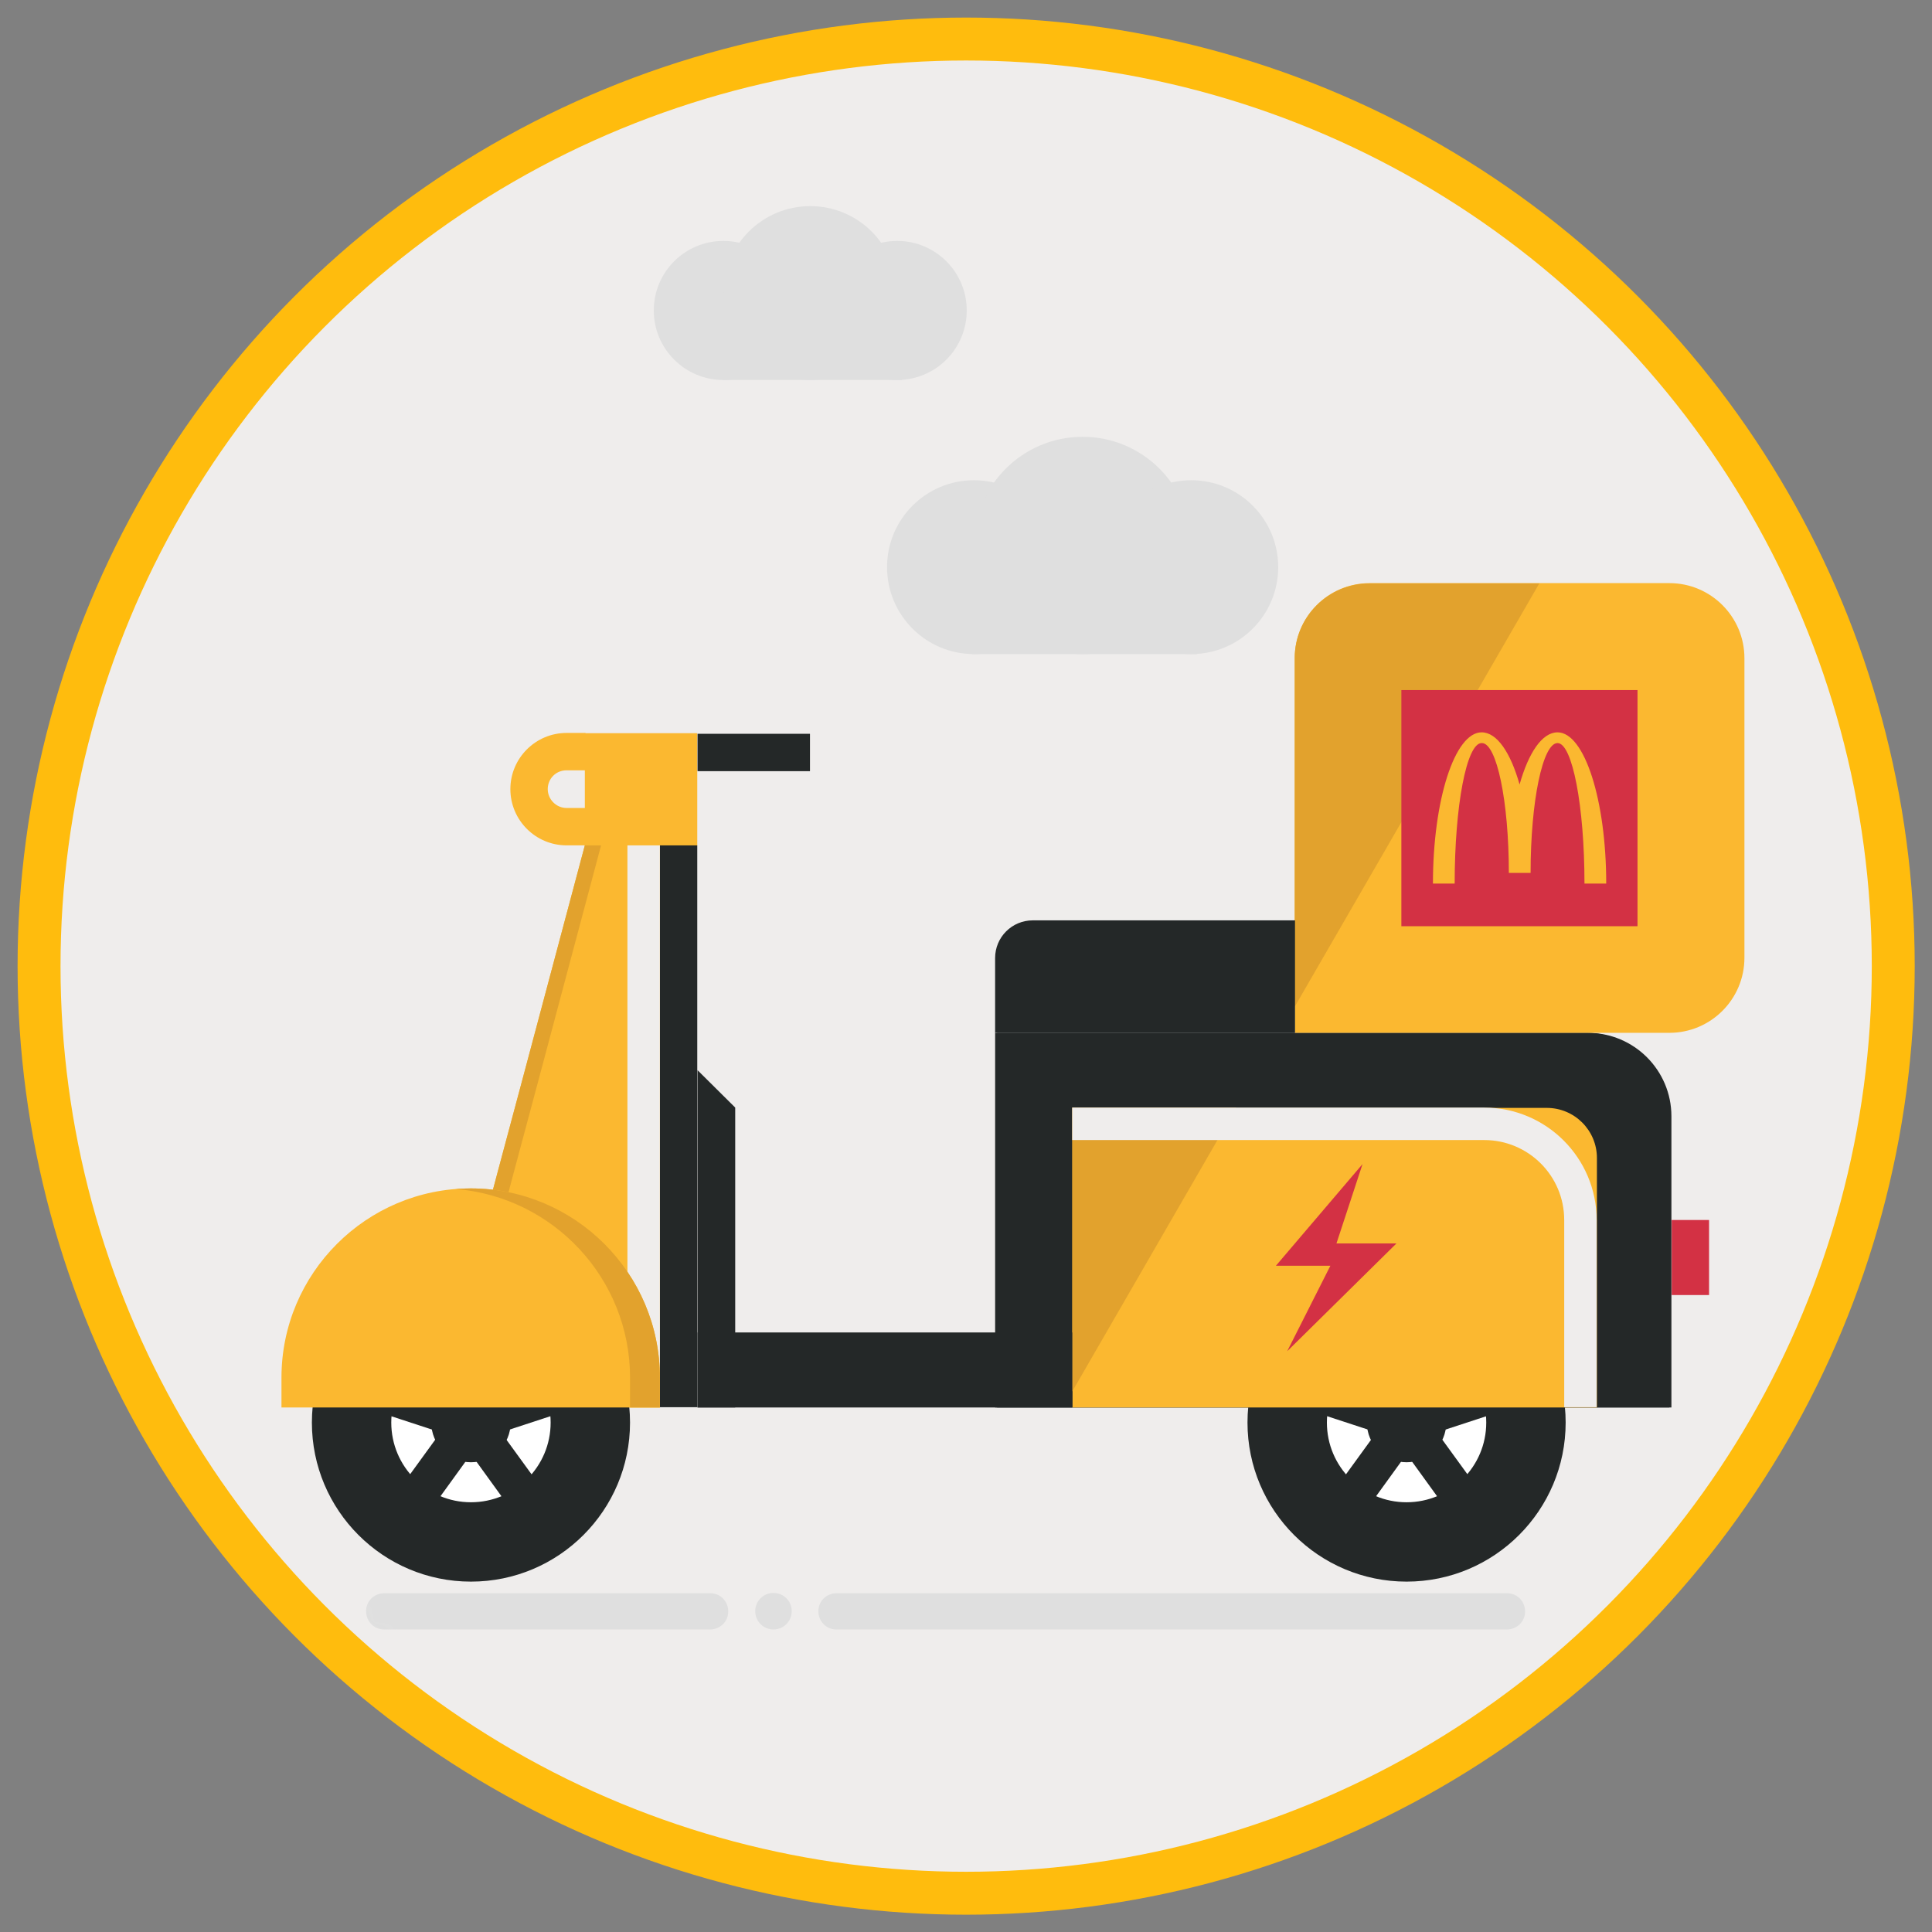 <svg xmlns="http://www.w3.org/2000/svg" width="90" height="90" viewBox="0 0 90 90" fill="none">
    <rect x="0" y="0" width="90" height="90" fill="#808080" stroke="none"/>
    <g clip-path="url(#clip0_9205_46723)">
        <circle cx="45.007" cy="45.006" r="43.188" fill="#EFEDEC" stroke="#FFBC0D" stroke-width="2"/>
        <mask id="mask0_9205_46723" style="mask-type:luminance" maskUnits="userSpaceOnUse" x="2" y="2" width="86" height="86">
            <path d="M87.188 45.007C87.188 68.21 68.196 87.201 44.993 87.201C21.791 87.201 2.812 68.21 2.812 45.007C2.812 21.804 21.804 2.812 45.007 2.812C68.21 2.812 87.201 21.804 87.201 45.007H87.188Z" fill="white"/>
        </mask>
        <g mask="url(#mask0_9205_46723)">
            <path d="M65.524 73.678C69.616 73.678 72.934 70.36 72.934 66.268C72.934 62.175 69.616 58.857 65.524 58.857C61.431 58.857 58.113 62.175 58.113 66.268C58.113 70.36 61.431 73.678 65.524 73.678Z" fill="#242828"/>
            <path d="M65.523 69.981C67.573 69.981 69.235 68.319 69.235 66.269C69.235 64.219 67.573 62.557 65.523 62.557C63.473 62.557 61.812 64.219 61.812 66.269C61.812 68.319 63.473 69.981 65.523 69.981Z" fill="white"/>
            <path d="M65.523 68.118C66.545 68.118 67.373 67.29 67.373 66.269C67.373 65.248 66.545 64.42 65.523 64.42C64.502 64.42 63.674 65.248 63.674 66.269C63.674 67.29 64.502 68.118 65.523 68.118Z" fill="#242828"/>
            <path d="M60.124 65.416L60.651 63.756L64.66 65.065V60.853H66.401V65.065L70.396 63.756L70.936 65.416L66.941 66.725L69.411 70.126L67.994 71.152L65.524 67.737L63.053 71.152L61.65 70.126L64.12 66.725L60.124 65.416Z" fill="#242828"/>
            <path d="M77.861 65.566H46.451V48.114H73.974C76.12 48.114 77.861 49.855 77.861 52.001V65.566Z" fill="#242828"/>
            <path d="M77.766 65.566H46.357V48.114H73.879C76.025 48.114 77.766 49.855 77.766 52.001V65.566Z" fill="#242828"/>
            <path d="M27.244 39.393H32.481V34.155H27.244V39.393Z" fill="#FBB830"/>
            <path d="M23.775 36.761C23.775 38.205 24.95 39.38 26.394 39.38H27.271V37.639H26.394C25.908 37.639 25.516 37.234 25.516 36.761C25.516 36.275 25.894 35.884 26.394 35.884H27.271V34.143H26.394C24.95 34.143 23.775 35.317 23.775 36.761Z" fill="#FBB830"/>
            <path d="M32.495 35.924H37.732V34.183H32.495V35.924Z" fill="#242828"/>
            <path d="M60.313 30.66V48.113H77.766C79.696 48.113 81.262 46.547 81.262 44.617V30.66C81.262 28.73 79.696 27.164 77.766 27.164H63.809C61.879 27.164 60.313 28.73 60.313 30.66Z" fill="#FBB830"/>
            <path d="M60.313 30.66V46.898L71.706 27.178H63.796C61.866 27.178 60.313 28.744 60.313 30.66Z" fill="#E2A22D"/>
            <path d="M65.281 43.147H76.281V32.146H65.281V43.147Z" fill="#D33144"/>
            <path d="M69.02 34.615C68.318 34.615 67.764 37.544 67.764 41.161H66.752C66.752 37.274 67.764 34.115 69.02 34.115C69.735 34.115 70.369 35.06 70.788 36.545C71.206 35.06 71.841 34.115 72.556 34.115C73.811 34.115 74.824 37.274 74.824 41.161H73.811C73.811 37.544 73.244 34.615 72.556 34.615C71.868 34.615 71.301 37.314 71.301 40.662H70.288C70.288 37.328 69.722 34.615 69.033 34.615" fill="#FBB830"/>
            <path d="M60.313 48.111H46.356V44.629C46.356 43.657 47.139 42.874 48.111 42.874H60.327V48.111H60.313Z" fill="#242828"/>
            <path d="M49.96 65.566V51.61H72.056C73.339 51.61 74.391 52.649 74.391 53.945V65.566H49.96Z" fill="#FBB830"/>
            <path d="M49.947 51.596V64.824L57.587 51.596H49.947Z" fill="#E2A22D"/>
            <path d="M49.947 51.596V53.108H69.141C71.193 53.108 72.867 54.768 72.867 56.833V65.552H74.378V56.833C74.378 53.944 72.03 51.596 69.141 51.596H49.947Z" fill="#EFEDEC"/>
            <path d="M32.494 62.071V65.566H49.947V62.071H32.494Z" fill="#242828"/>
            <path d="M32.481 39.381H30.74V65.553H32.481V39.381Z" fill="#242828"/>
            <path d="M34.249 51.595L32.494 49.853V65.565H34.249V51.595Z" fill="#242828"/>
            <path d="M20.266 65.567H30.74V39.381H27.244L24.355 50.22L23.195 54.552L20.266 65.567Z" fill="#FBB830"/>
            <path d="M20.266 65.567H21.021L23.951 54.552L25.111 50.22L28 39.381H27.244L24.355 50.22L23.195 54.552L20.266 65.567Z" fill="#E2A22D"/>
            <path d="M30.739 39.381H29.228V65.553H30.739V39.381Z" fill="#EFEDEC"/>
            <path d="M21.939 73.678C26.032 73.678 29.349 70.36 29.349 66.268C29.349 62.175 26.032 58.857 21.939 58.857C17.846 58.857 14.529 62.175 14.529 66.268C14.529 70.36 17.846 73.678 21.939 73.678Z" fill="#242828"/>
            <path d="M21.939 69.981C23.989 69.981 25.651 68.319 25.651 66.269C25.651 64.219 23.989 62.557 21.939 62.557C19.889 62.557 18.227 64.219 18.227 66.269C18.227 68.319 19.889 69.981 21.939 69.981Z" fill="white"/>
            <path d="M21.939 68.118C22.96 68.118 23.788 67.29 23.788 66.269C23.788 65.248 22.96 64.42 21.939 64.42C20.918 64.42 20.09 65.248 20.09 66.269C20.09 67.29 20.918 68.118 21.939 68.118Z" fill="#242828"/>
            <path d="M16.526 65.416L17.066 63.756L21.062 65.065V60.853H22.803V65.065L26.812 63.756L27.338 65.416L23.343 66.725L25.813 70.126L24.409 71.152L21.939 67.737L19.469 71.152L18.052 70.126L20.522 66.725L16.526 65.416Z" fill="#242828"/>
            <path d="M30.74 65.566V64.175C30.74 59.316 26.785 55.361 21.926 55.361C17.066 55.361 13.112 59.316 13.112 64.175V65.566H30.726H30.74Z" fill="#FBB830"/>
            <path d="M30.74 64.175V65.566H29.35V64.175C29.35 59.559 25.773 55.753 21.224 55.388C21.453 55.375 21.683 55.361 21.926 55.361C26.785 55.361 30.74 59.316 30.74 64.175Z" fill="#E2A22D"/>
            <path d="M63.472 54.227L59.436 58.964H61.974L59.962 62.946L65.051 57.925H62.257L63.472 54.227Z" fill="#D33144"/>
            <path d="M77.874 60.328H79.615V56.832H77.874V60.328Z" fill="#D33144"/>
            <path fill-rule="evenodd" clip-rule="evenodd" d="M17.903 74.219C17.431 74.219 17.053 74.583 17.053 75.056C17.053 75.528 17.417 75.906 17.89 75.906H33.075C33.547 75.906 33.925 75.541 33.925 75.069C33.925 74.597 33.561 74.219 33.088 74.219H17.903Z" fill="#DFDFDF"/>
            <path fill-rule="evenodd" clip-rule="evenodd" d="M38.973 74.219C38.501 74.219 38.123 74.583 38.123 75.056C38.123 75.528 38.487 75.906 38.96 75.906H70.194C70.666 75.906 71.044 75.541 71.044 75.069C71.044 74.597 70.68 74.219 70.207 74.219H38.973Z" fill="#DFDFDF"/>
            <path d="M35.181 75.055C35.181 75.528 35.559 75.906 36.031 75.906C36.504 75.906 36.881 75.528 36.881 75.055C36.881 74.583 36.504 74.205 36.031 74.205C35.559 74.205 35.181 74.583 35.181 75.055Z" fill="#DFDFDF"/>
        </g>
        <path d="M45.371 30.47C47.607 30.47 49.42 28.657 49.42 26.42C49.42 24.184 47.607 22.371 45.371 22.371C43.135 22.371 41.322 24.184 41.322 26.42C41.322 28.657 43.135 30.47 45.371 30.47Z" fill="#DFDFDF"/>
        <path d="M50.432 30.471C53.228 30.471 55.494 28.205 55.494 25.409C55.494 22.614 53.228 20.348 50.432 20.348C47.637 20.348 45.371 22.614 45.371 25.409C45.371 28.205 47.637 30.471 50.432 30.471Z" fill="#DFDFDF"/>
        <path d="M55.494 30.47C57.731 30.47 59.544 28.657 59.544 26.42C59.544 24.184 57.731 22.371 55.494 22.371C53.258 22.371 51.445 24.184 51.445 26.42C51.445 28.657 53.258 30.47 55.494 30.47Z" fill="#DFDFDF"/>
        <path d="M55.764 26.312H45.29V30.47H55.764V26.312Z" fill="#DFDFDF"/>
        <path d="M33.696 17.702C35.485 17.702 36.935 16.251 36.935 14.462C36.935 12.673 35.485 11.223 33.696 11.223C31.906 11.223 30.456 12.673 30.456 14.462C30.456 16.251 31.906 17.702 33.696 17.702Z" fill="#DFDFDF"/>
        <path d="M37.745 17.7C39.981 17.7 41.794 15.887 41.794 13.651C41.794 11.415 39.981 9.602 37.745 9.602C35.508 9.602 33.696 11.415 33.696 13.651C33.696 15.887 35.508 17.7 37.745 17.7Z" fill="#DFDFDF"/>
        <path d="M41.794 17.702C43.584 17.702 45.034 16.251 45.034 14.462C45.034 12.673 43.584 11.223 41.794 11.223C40.005 11.223 38.555 12.673 38.555 14.462C38.555 16.251 40.005 17.702 41.794 17.702Z" fill="#DFDFDF"/>
        <path d="M42.023 14.381H33.641V17.701H42.023V14.381Z" fill="#DFDFDF"/>
    </g>
    <defs>
        <clipPath id="clip0_9205_46723">
            <rect width="90" height="90" fill="white"/>
        </clipPath>
    </defs>
</svg>
